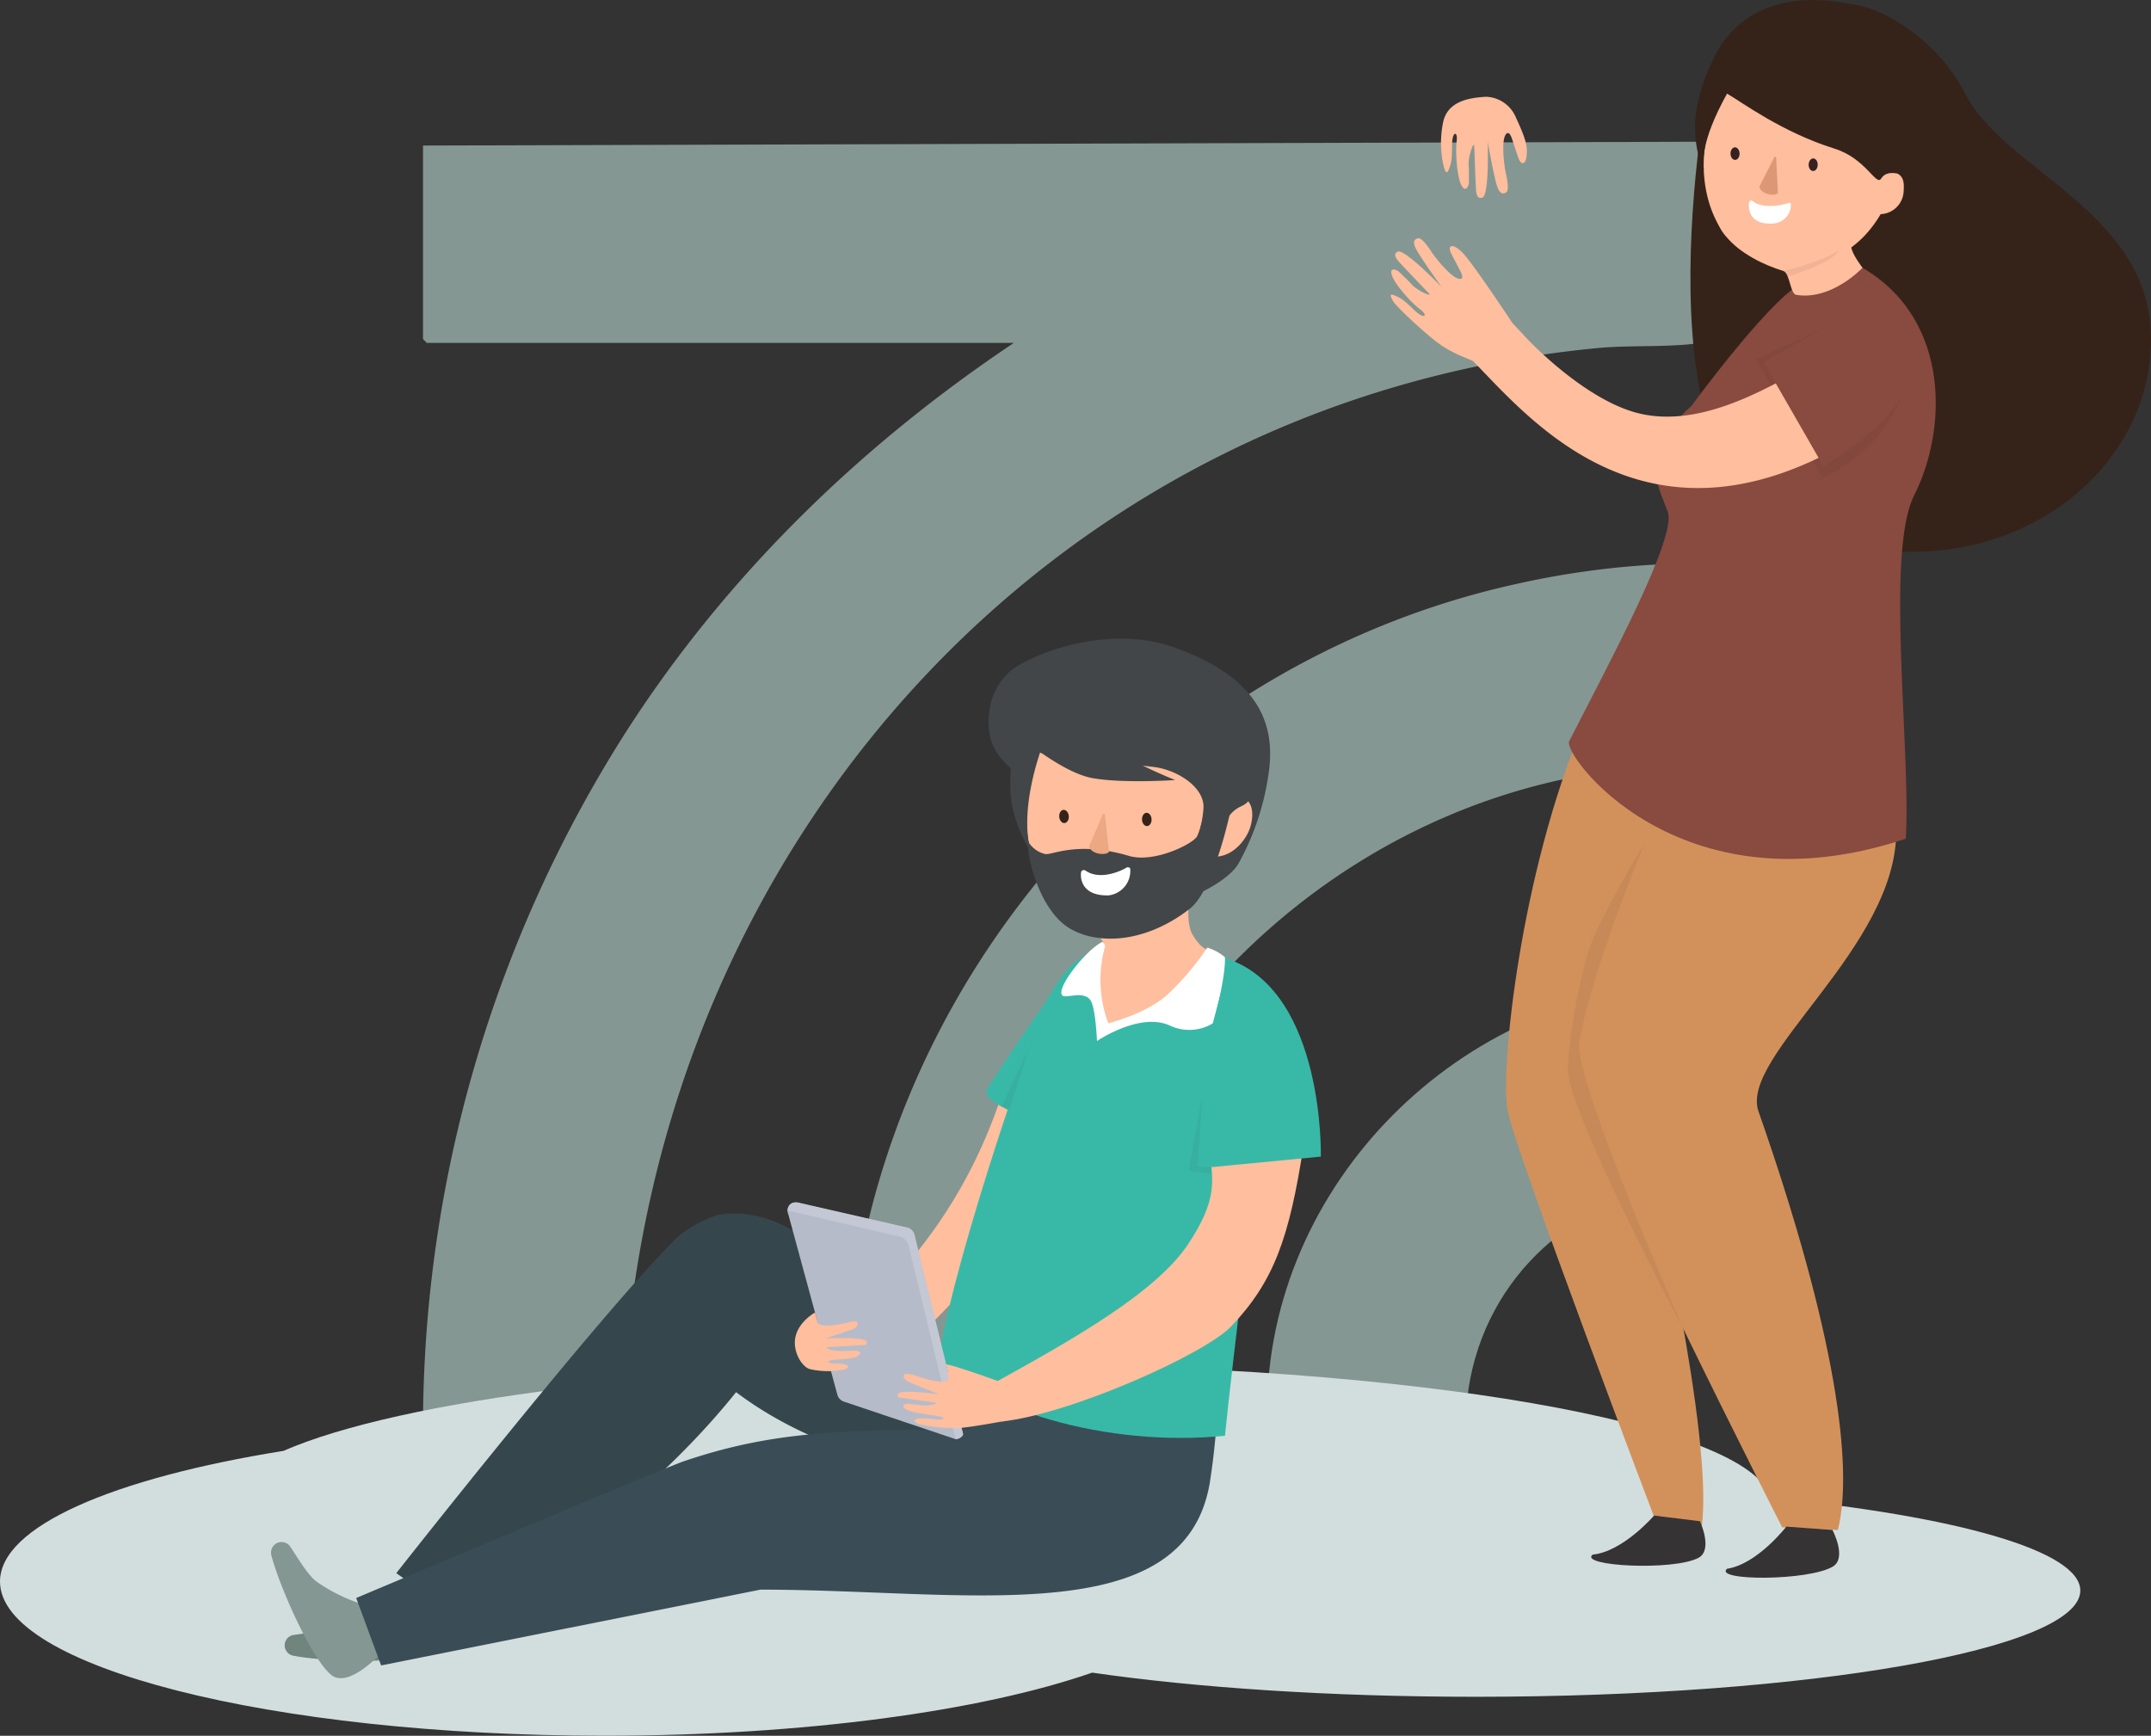 <svg xmlns="http://www.w3.org/2000/svg" id="Banner" width="451.95" height="364.761" viewBox="0 0 451.95 364.761"><rect x="0" y="0" width="451.95" height="364.761" fill="#333333" stroke="none"/><defs><clipPath id="clip-path"><path id="Rectangle_7660" fill="none" d="M0 0h451.95v364.761H0z" data-name="Rectangle 7660"/></clipPath><clipPath id="clip-path-3"><path id="Rectangle_7652" fill="none" d="M0 0h24.323v102.406H0z" data-name="Rectangle 7652" transform="translate(329.421 176.95)"/></clipPath><clipPath id="clip-path-4"><path id="Rectangle_7653" fill="none" d="M0 0h11.484v5.482H0z" data-name="Rectangle 7653" transform="translate(374.71 52.659)"/></clipPath><clipPath id="clip-path-5"><path id="Rectangle_7654" fill="none" d="M0 0h31.121v31.826H0z" data-name="Rectangle 7654" transform="translate(369.041 68.584)"/></clipPath><clipPath id="clip-path-6"><path id="Rectangle_7657" fill="none" d="M0 0h6.263v14.828H0z" data-name="Rectangle 7657" transform="translate(210.495 218.382)"/></clipPath><clipPath id="clip-path-7"><path id="Rectangle_7658" fill="none" d="M0 0h4.78v16.75H0z" data-name="Rectangle 7658" transform="translate(249.748 229.976)"/></clipPath></defs><g id="Group_22424" clip-path="url(#clip-path)" data-name="Group 22424"><g id="Group_22423" data-name="Group 22423"><g id="Group_22422" clip-path="url(#clip-path)" data-name="Group 22422"><path id="Path_51732" fill="#859792" d="M355.049 29.783v40.938c0 .134.631.426.31.809a1.41 1.41 0 0 1-1.108.535c-6.453.987-14.615.424-21.408 1.066C217.932 84 135.18 177.249 128.157 290.667c-.176 2.838.733 6.574-.808 8.824H85.876a272.044 272.044 0 0 1 41.729-144.23c21.1-33.39 49.663-61.318 82.422-83.2H86.678l-.8-.8V30.586Z" data-name="Path 51732" transform="translate(3)"/><path id="Path_51733" fill="#859792" d="M355.044 160.89c-69.035-1.285-129.421 52.957-137.456 121.277-.658 5.6-.472 11.257-1.388 16.827l-41.488.5c-1.435-83.867 59.457-158.858 140.835-176.763a177.855 177.855 0 0 1 29.608-4.106 59.625 59.625 0 0 1 9.094-.006c.549.091 1.057.177 1.189.8Z" data-name="Path 51733" transform="translate(3)"/><path id="Path_51734" fill="#859792" d="M349.587 207.07c1.2-.064 5.618-.747 5.861.622l-.107 40.985c-.83 1-3.919.343-5.368.519-23.619 2.869-42.04 20.923-44.684 44.684-.149 1.333.436 4.737-.509 5.389l-41.518-.264c-1.241-48.088 38.615-89.38 86.325-91.935" data-name="Path 51734" transform="translate(3)"/><path id="Path_51735" fill="#d2dedd" d="M372.03 338.748c-4.3-15.632-75.348-28.067-162.364-28.067-67.648 0-125.638 7.515-150.125 18.206C23.777 334.619 0 344.773 0 356.345c0 17.9 56.862 32.4 127 32.4 42.072 0 79.359-5.22 102.471-13.259 21.93 3.17 50.01 5.074 80.621 5.074 70.143 0 127.005-10 127.005-22.323 0-8.375-26.249-15.673-65.071-19.492" data-name="Path 51735" transform="translate(0 -23.987)"/><path id="Path_51736" fill="#35231a" d="M359.557 13.564s5.1-17.405 29.018-12.783c8.021.9 18.973 8.4 24.33 18.887 8.283 16.212 38.246 24.569 39.027 50.513.936 31.086-34.765 57.6-76.75 40.36-32.5-13.343-15.625-96.977-15.625-96.977" data-name="Path 51736"/><path id="Path_51737" fill="#d2915b" d="M367.5 145.577s18.669 36.049-20.727 99.974c0 0 13.434 56.272 10.756 75.512l-9.62-1.34s-29.547-77.775-31.147-86.4 2.736-49.749 15.734-80.649Z" data-name="Path 51737"/><path id="Path_51738" fill="#363334" d="M347.541 318.491s-6.526 7.585-12.893 8.2c-3.093 2.415 17.045 3.5 22.289.648 3.009-1.726.244-7.659.244-7.659Z" data-name="Path 51738"/><path id="Path_51739" fill="#d2915b" d="M398.417 174.271c.423 24.631-33.028 47.6-28.939 59.276 16.256 46.411 20 74.848 16.678 87.974l-11.7-.562s-40.777-80.033-41.423-88.784 11.723-62.626 34.844-80.989c0 0 30.176 1.815 30.543 23.085" data-name="Path 51739"/><path id="Path_51740" fill="#363334" d="M375.33 320.815s-6.126 7.911-12.452 8.853c-2.965 2.572 17.2 2.613 22.292-.5 2.915-1.879-.152-7.661-.152-7.661Z" data-name="Path 51740"/><path id="Path_51741" fill="#894a3f" d="M391.34 56.273c-2.857-1.677-7.017 1.3-11.94 3.037-5.687.989-24.046 26.037-24.046 26.037-1.588 1.367-2.018 2.053-2.7 2.54-8.437 6.06-4.3 14.235-2.251 19.61s-12.637 32.403-20.673 48.229c-1.792 2.432 22.787 36.512 70.7 20.527 1.152-17.92-4.361-60.07 1.752-72.137 6.864-13.548 7.887-36.841-10.846-47.843" data-name="Path 51741"/><path id="Path_51742" fill="#ffbe9d" d="M364.88 18.243c-.406-1.424-5.9 7.592-5.857 20.26.123 3.291 1.32 8.5 3.474 11 3.4 3.946 7.858 6.07 12.213 7.451 1.361.432 1.42 4.793 2.684 5.005 7.467 1.248 13.946-5.684 13.946-5.684s-2.181-2.779-2.394-4.421c4.233-3.975-22.987-29.824-24.066-33.609" data-name="Path 51742"/><path id="Path_51743" fill="#ffbe9d" d="M365.216 14.353a47.693 47.693 0 0 0-6.234 13.147c-2.859 9.12-.04 25.149 12.823 27.6s19.647-3.885 23.354-10.1a5.027 5.027 0 0 0 4.824-4.9c.111-1.56.034-2.925-1.3-3.624 0 0 5.639-12.956 3.244-17.573s-23.011-18.636-36.711-4.55" data-name="Path 51743"/><path id="Path_51744" fill="#35231a" d="M388.737 2.7c3.341 1.156 10.891 3.016 14.421 12.444 3.459 9.24 1.393 23.97-.271 23.05-4.164-2.305-6.6-2.348-7.636-.664s-3.185-4.234-9.823-6.305c-11.013-3.436-19.449-9.762-22.553-11.554-5.857 10.578-4.962 14.749-4.895 15.973s-2.464-5.227-1.705-11.37c.841-6.8 4.725-17.59 12.862-21.186 8.7-3.844 19.6-.388 19.6-.388" data-name="Path 51744"/><path id="Path_51745" fill="#dc9875" d="M373.563 40.537c-.118.347-1.168.566-2.327.18-1.048-.348-1.794-1.19-1.451-1.734.142-.224 2.166-4.249 3.01-5.929a.214.214 0 0 1 .4.087Z" data-name="Path 51745"/><path id="Path_51746" fill="#352121" d="M363.6 32.305c.017.731.457 1.313.982 1.3s.939-.614.922-1.345-.457-1.314-.983-1.3-.938.614-.921 1.345" data-name="Path 51746"/><path id="Path_51747" fill="#352121" d="M380.017 34.6c-.012.731.4 1.33.93 1.339s.962-.576.974-1.307-.4-1.331-.93-1.339-.962.576-.974 1.307" data-name="Path 51747"/><path id="Path_51748" fill="#fff" d="M372.512 46.975c-5.825.376-5.116-4.431-4.949-4.641a.482.482 0 0 1 .681-.08c2.481 1.964 7.26.536 7.377.451a.484.484 0 0 1 .677.109 3.99 3.99 0 0 1-3.786 4.161" data-name="Path 51748"/><g id="Group_22403" data-name="Group 22403" opacity=".07"><g id="Group_22402" data-name="Group 22402"><g id="Group_22401" clip-path="url(#clip-path-3)" data-name="Group 22401"><path id="Path_51751" fill="#1f1e1e" d="M345.667 176.95s-11.494 27.372-13.829 42.2c-1.208 7.673 21.907 60.2 21.907 60.2s-24.282-45.529-24.323-54.715c-.021-4.525 2.238-19.435 5.062-26.729 2.566-6.626 11.183-20.962 11.183-20.962" data-name="Path 51751"/></g></g></g><g id="Group_22406" data-name="Group 22406" opacity=".07"><g id="Group_22405" data-name="Group 22405"><g id="Group_22404" clip-path="url(#clip-path-4)" data-name="Group 22404"><path id="Path_51752" fill="#1f1e1e" d="M374.71 56.952c.927-.206 8.892-2.263 11.484-4.293 0 0 .127 1.987-10.579 5.483-.2-.492-.2-.869-.9-1.19" data-name="Path 51752"/></g></g></g><g id="Group_22409" data-name="Group 22409" opacity=".07"><g id="Group_22408" data-name="Group 22408"><g id="Group_22407" clip-path="url(#clip-path-5)" data-name="Group 22407"><path id="Path_51753" fill="#1f1e1e" d="M400.162 81.548a29.787 29.787 0 0 1-10.385 14.622 31.73 31.73 0 0 1-6.818 4.24l-13.918-24.9 14.988-6.926-.859 29.48s15.677-9.947 16.992-16.516" data-name="Path 51753"/></g></g></g><path id="Path_51754" fill="#ffbe9d" d="M393.32 75.358a10.445 10.445 0 0 0-9.495-.456c-7.775 3.435-24.171 15.626-39.416 11.979C332.9 84.128 320.78 71.1 320.78 71.1l-3-3.221c-1.227-1.853-8.211-12.321-10.271-14.547-2.226-2.41-3.565-1.9-2.533.064 1.024 1.977 1.961 3.791 1.961 3.791s.605 1.178.093 1.378c-1.544.6-5.591-4.584-6.235-5.6-1.644-2.56-2.478-3.026-2.927-2.884s-1.272.491-.3 2.318c.95 1.827 5.284 7.856 5.284 7.856s-7.787-8.087-9.191-7.366c-1.119.6-.247 1.588.769 2.665.982 1.076 5.034 5.29 5.8 6.111.785.854-2.373-.594-3.473-1.751-1.107-1.205-2.961-2.939-2.961-2.939s-1.8-1.119-1.413.659c.4 1.753 3.873 5.772 6.085 7.445 1.635 1.246.876 2.174-1.336.062-1.977-1.913-2.561-2.327-3.332-2.7-2.115-1.074-1.7-.3-1.149.763s5.912 6.108 9.25 8.688c3.075 2.375 6.326 3.328 7.6 3.993 11.152 11.287 34.008 39.608 73.579 19.858 19.8-9.885 14.739-17.739 10.243-20.384" data-name="Path 51754"/><path id="Path_51755" fill="#894a3f" d="m370.523 76.057 12.647 22.007s18.2-11.129 17.213-18.842c-.862-6.741-3.062-14.31-11.513-12.816-2.4.425-18.347 9.651-18.347 9.651" data-name="Path 51755"/><path id="Path_51756" fill="#ffbe9d" d="M303.212 25.7a21.581 21.581 0 0 0 .15 9.362c.374 1.137.645 1.973 1.348-.292.269-.814.379-1.522.384-4.273.027-3.058 1.221-2.956.975-.915-.341 2.753.125 8.04 1.1 9.553 1 1.518 1.456-.555 1.456-.555s.049-2.538-.043-4.171c-.064-1.6 1.1-4.869 1.164-3.711.054 1.122.253 6.965.34 8.419.064 1.479.163 2.79 1.375 2.409 1.5-.506 1.122-11.726 1.122-11.726s1.3 7.31 1.953 9.265c.632 1.971 1.455 1.625 1.87 1.4s.662-1.147-.029-4.109c-.281-1.171-1.18-7.688.328-8.375.5-.229.924 1.026.924 1.026s.648 1.937 1.351 4.049 1.99 1.5 1.812-1.773c-.1-1.909-1.391-4.65-2.449-6.959a7.033 7.033 0 0 0-6.1-3.985c-3.815.2-8.122 1.038-9.027 5.359" data-name="Path 51756"/><path id="Path_51757" fill="#71857f" d="M78.914 335.33a35.712 35.712 0 0 1-8.234 6.424c-2.125 1.1-6.06 1.366-9.216 1.862a2.219 2.219 0 0 0 .253 4.342c6.524 1.265 23.6 1.765 28.2-.664 3.79-2.117.411-10.638.411-10.638Z" data-name="Path 51757"/><path id="Path_51758" fill="#35474d" d="M248.822 281.337s-10.089-1.947-16.572-1.365l-14.639-.554c-5.7-1.244-10.3-3.472-11.681-9.208l-2.195 2.42-3.683 11.846c-21.463-15.618-33.108-31.748-49.073-29.191a24.26 24.26 0 0 0-8.76 4.812c-15.772 15.57-58.959 70.5-58.959 70.5l13.615 9.483s33.52-17.277 57.785-47.519c34.485 25.961 88.922 19.2 92.92 9.439s1.242-20.667 1.242-20.667" data-name="Path 51758"/><path id="Path_51759" fill="#859792" d="M75.839 337.03a35.67 35.67 0 0 1-9.342-4.67c-1.907-1.444-3.839-4.883-5.646-7.519a2.219 2.219 0 0 0-3.81 2.1c1.665 6.43 8.559 22.059 12.729 25.165 3.542 2.511 9.779-4.2 9.779-4.2Z" data-name="Path 51759"/><path id="Path_51760" fill="#ffbe9d" d="M182.993 288.134a5.446 5.446 0 0 1-4.715-8.159c4.424-7.7 23.55-20.142 33.475-53.976.846-2.884 5.674-8.062 8.43-6.854s5 7.77 4.011 10.609c-13.434 38.492-29.034 48.484-36.475 55.648-1.456 1.4-2.84 2.732-4.726 2.732" data-name="Path 51760"/><path id="Path_51761" fill="#3a4d56" d="M255.984 290.238s-12.4-1.27-18.885-.688L222.46 289c-5.7-1.244-10.3-3.472-11.681-9.208l-2.2 2.42-4.833 18.234c-27.1 0-41.627.341-60.252 6.693-3.219 1.1-68.654 28.674-68.654 28.674l5.236 14.172 79.707-15.929c43.178 0 89.1 9.094 94.412-22.47a150.621 150.621 0 0 0 1.785-21.344" data-name="Path 51761"/><path id="Path_51762" fill="#38b9a8" d="M207.341 228.973c2.5-4.261 17.215-25.651 18.1-26.362s4.644-2.672 4.644-2.672l-3.6 14.37s-5.384 19.8-7.733 21.848c-1.1-.729-12.712-4.207-11.419-7.184" data-name="Path 51762"/><path id="Path_51763" fill="#38b9a8" d="M219.281 211.66c.781-1.635 4-8.774 9.316-11.166 1.433-.646 3.713-1.171 4.644-1.488s15.473 1.015 19.963 1.306c1.443.094 2.222-.616 7.119 2.53 14.213 9.13 13.545 38.055 13.545 38.055l-8.987-3.424s-6.167 50.784-7.5 64.244c-25.084 2.523-51.695-5.76-60.122-16.366 3.854-23.829 21.244-72.056 22.025-73.691" data-name="Path 51763"/><path id="Path_51764" fill="#ffbe9d" d="M227.107 192.971s5.538 4.54 4.924 6.393c0 0-4.017 5.852.828 17.012a36.74 36.74 0 0 0 20.812-16.8s-1.437-.288-3.153-3.26-.243-10.517-.243-10.517-18.13 8.875-23.168 7.173" data-name="Path 51764"/><path id="Path_51765" fill="#424649" d="M208.8 157c3.925 7.513 12.143 9.435 29.76 6.516 1.953-.324 9.956-.016 10.5 8.729.113 1.816-.122 2.723-1.1 5.137-1.785 4.39 4.837 4.782 6.524-4.646.172-.963 3.052-1.11 2.2 2.341-.957 3.882-4.719 12.629-4.719 12.629s6.638-2.942 8.456-6.6a54.327 54.327 0 0 0 6.029-17.923c1.59-9.581-.543-20.388-19.933-27.2-11.546-4.057-25.046-.413-32.344 3.741-7.19 4.092-7.373 13.446-5.373 17.276m32.918 3.214.079-.02.017.153Z" data-name="Path 51765"/><path id="Path_51766" fill="#ffbe9d" d="M219.684 154.558a50.78 50.78 0 0 0-3.875 14.995c-1.156 10.105 5.011 26.292 18.946 26.266s18.253-8.571 20.88-15.81c0 0 3.823.067 6.454-4.736 1.138-2.078 1.617-5.713-.1-7.132 0 0 .413-11.856-3.018-16.2s-27.8-14.858-39.288 2.618" data-name="Path 51766"/><path id="Path_51767" fill="#424649" d="M241.926 137.649c3.724.537 11.989.965 17.573 10.109a23.58 23.58 0 0 1 3.209 18.018c-.3 2.215.215 2.657-2.123 3.762s-3.582 3.716-4.327 5.684-1.367 3.135-1.794 4.348-2.638.631-3.295.171 1.515-5.784 1.694-10.032c.177-4.172-5.252-7.858-10.42-8.533s-20.321-1.771-23.925-3.02c-4 12.233-2.437 18.839-2.12 20.1s-3.628-4.967-4.067-11.541c-.489-7.281 1.4-19.335 9.187-24.729 8.319-5.764 20.408-4.342 20.408-4.342" data-name="Path 51767"/><path id="Path_51768" fill="#424649" d="M214.73 155.117s8.562 7.251 14.737 8.387c6.38 1.174 17.455.421 17.455.421s-9.822-3.933-12.163-6.3a15.156 15.156 0 0 0-5.418-3.367Z" data-name="Path 51768"/><path id="Path_51769" fill="#35231a" d="M222.561 171.664c.066.768.567 1.352 1.12 1.3s.947-.708.881-1.477-.567-1.351-1.12-1.3-.947.708-.881 1.476" data-name="Path 51769"/><path id="Path_51770" fill="#35231a" d="M239.951 172.248c.035.77.513 1.374 1.066 1.349s.975-.67.94-1.441-.512-1.373-1.066-1.348-.975.67-.94 1.44" data-name="Path 51770"/><path id="Path_51773" fill="#424649" d="M215.884 176.6a5.707 5.707 0 0 0 3.643 2.857c1.36.405 6.584-2.857 17.721.416 5.2 1.528 13.325-2.473 14.263-4.1a14.056 14.056 0 0 0 .937-2.868l5.956-1.9s-3.449 16.06-8.35 19.909c-9.061 7.116-19.053 7.794-25.159 4.269s-9.011-14.01-9.011-18.587" data-name="Path 51773"/><path id="Path_51774" fill="#fff" d="M232.9 188.164c-6.443.156-5.887-4.767-5.689-5.051a.626.626 0 0 1 .875-.157c3.362 2.342 8.349-.44 8.493-.558a.626.626 0 0 1 .884.088 5.167 5.167 0 0 1-4.563 5.678" data-name="Path 51774"/><path id="Path_51775" fill="#eca783" d="M233.01 178.974c-.1.373-1.192.673-2.438.343-1.125-.3-1.966-1.135-1.641-1.73.134-.246 2-4.615 2.779-6.439a.226.226 0 0 1 .432.064Z" data-name="Path 51775"/><g id="Group_22418" data-name="Group 22418" opacity=".07"><g id="Group_22417" data-name="Group 22417"><g id="Group_22416" clip-path="url(#clip-path-6)" data-name="Group 22416"><path id="Path_51776" fill="#2a2a29" d="M216.758 218.883s-5.908 12.9-6.263 13.511l1.589.817 4.674-14.828" data-name="Path 51776"/></g></g></g><path id="Path_51777" fill="#ffbe9d" d="M209.559 290.248c15.277-8.478 33.4-18.569 40.189-28.955 6.193-9.472 5.291-13.228 4.008-21.316-.508-3.2-2.611-8.112.561-8.765s20.045 6.485 19.551 9.685c-2.969 19.2-6.17 28.34-15.154 37.809-5.559 5.859-33.768 18.475-48.306 20.03" data-name="Path 51777"/><path id="Path_51778" fill="#b6bbc9" d="m167.653 252.761 22.764 5.215a2.087 2.087 0 0 1 1.7 1.566l10.2 41.789c.13.536-1.079 1.245-1.6 1.078l-23.37-7.856a2.127 2.127 0 0 1-1.379-1.362l-10.344-38.037a1.734 1.734 0 0 1 2.038-2.393" data-name="Path 51778"/><path id="Path_51779" fill="#ffbe9d" d="M171.259 275.812s.243 1.061.592 2.124c.387 1.179 4.736.373 5.608.144 2.208-.567 2.283-.427 2.581-.266s.383 1.1-1.083 1.6-5.514 1.864-5.514 1.864 8.231-.461 8.634.65c.306.9-.672.705-1.779.778-1.087.089-5.459.334-6.3.394-.866.068.43.81 2.8.81 1.225 0 3.123-.1 3.123-.1s1.559.3.439 1.082c-1.116.755-3.532.684-5.361.908-1.138.14-1.589.716.7.716a4.457 4.457 0 0 1 1.623.172c1.385.313.9.823.05 1.122a17.339 17.339 0 0 1-7.1-.069c-1.68-.336-3.785-3.638-3.15-6.732.68-3.317 4.14-5.2 4.14-5.2" data-name="Path 51779"/><path id="Path_51780" fill="#fff" d="M254.956 214.975a9.59 9.59 0 0 1-9.291.48c-6.272-2.744-15.177 3.308-15.177 3.308s-.261-6.391-1.215-8.3c-1.2-2.4-5.039-.68-5.947-1.2-1.888-1.076 4.791-9.643 8.306-11.337.229.349.412.214.565.936a26 26 0 0 0 .672 16.178s7.611-1.858 12.221-5.841a56 56 0 0 0 8.581-10.061 10.556 10.556 0 0 1 3.69 2c.252 3.979-2.4 13.835-2.4 13.835" data-name="Path 51780"/><path id="Path_51781" fill="#38b9a8" d="M258.355 201.657c19.983 7.3 19.171 41.4 19.171 41.4l-30.873 2.969" data-name="Path 51781"/><g id="Group_22421" data-name="Group 22421" opacity=".07"><g id="Group_22420" data-name="Group 22420"><g id="Group_22419" clip-path="url(#clip-path-7)" data-name="Group 22419"><path id="Path_51782" fill="#2a2a29" d="m252.653 229.976-1 15.167 2.875.121v1.462l-4.78-.7Z" data-name="Path 51782"/></g></g></g><path id="Path_51783" fill="#c4c8d5" d="M200.751 302.356c.525.166 1.735-.543 1.6-1.078l-10.2-41.79a2.087 2.087 0 0 0-1.7-1.566l-22.751-5.215c-1.543-.246-2.208.661-2.208 1.68l23.458 5.461a2.659 2.659 0 0 1 1.982 1.965Z" data-name="Path 51783"/><path id="Path_51784" fill="#ffbe9d" d="M198.75 286.694a8.127 8.127 0 0 1 .441 3.112c-.163 1.231-4.75-.019-5.6-.32-2.153-.747-3.213-.864-3.523-.727s-.472 1.06.947 1.685 6.314 2.563 6.314 2.563-8.164-1.14-8.658-.066c-.379.873.612.759 1.708.922 1.076.179 5.413.785 6.245.914.857.14-1.672.749-2.856.576-1.209-.2-3.1-.359-3.1-.359s-1.58.174-.528 1.041c1.05.845 5.215 1.25 7.03 1.568 1.516.266 1.522.875-.758.655a15.409 15.409 0 0 0-3.394-.182c-1.406.2-.96.746-.143 1.114a30.627 30.627 0 0 0 9.469.834c3.17-.365 8.812-1.425 8.812-1.425l.366-7.706s-10.34-3.812-12.768-4.2" data-name="Path 51784"/></g></g></g></svg>